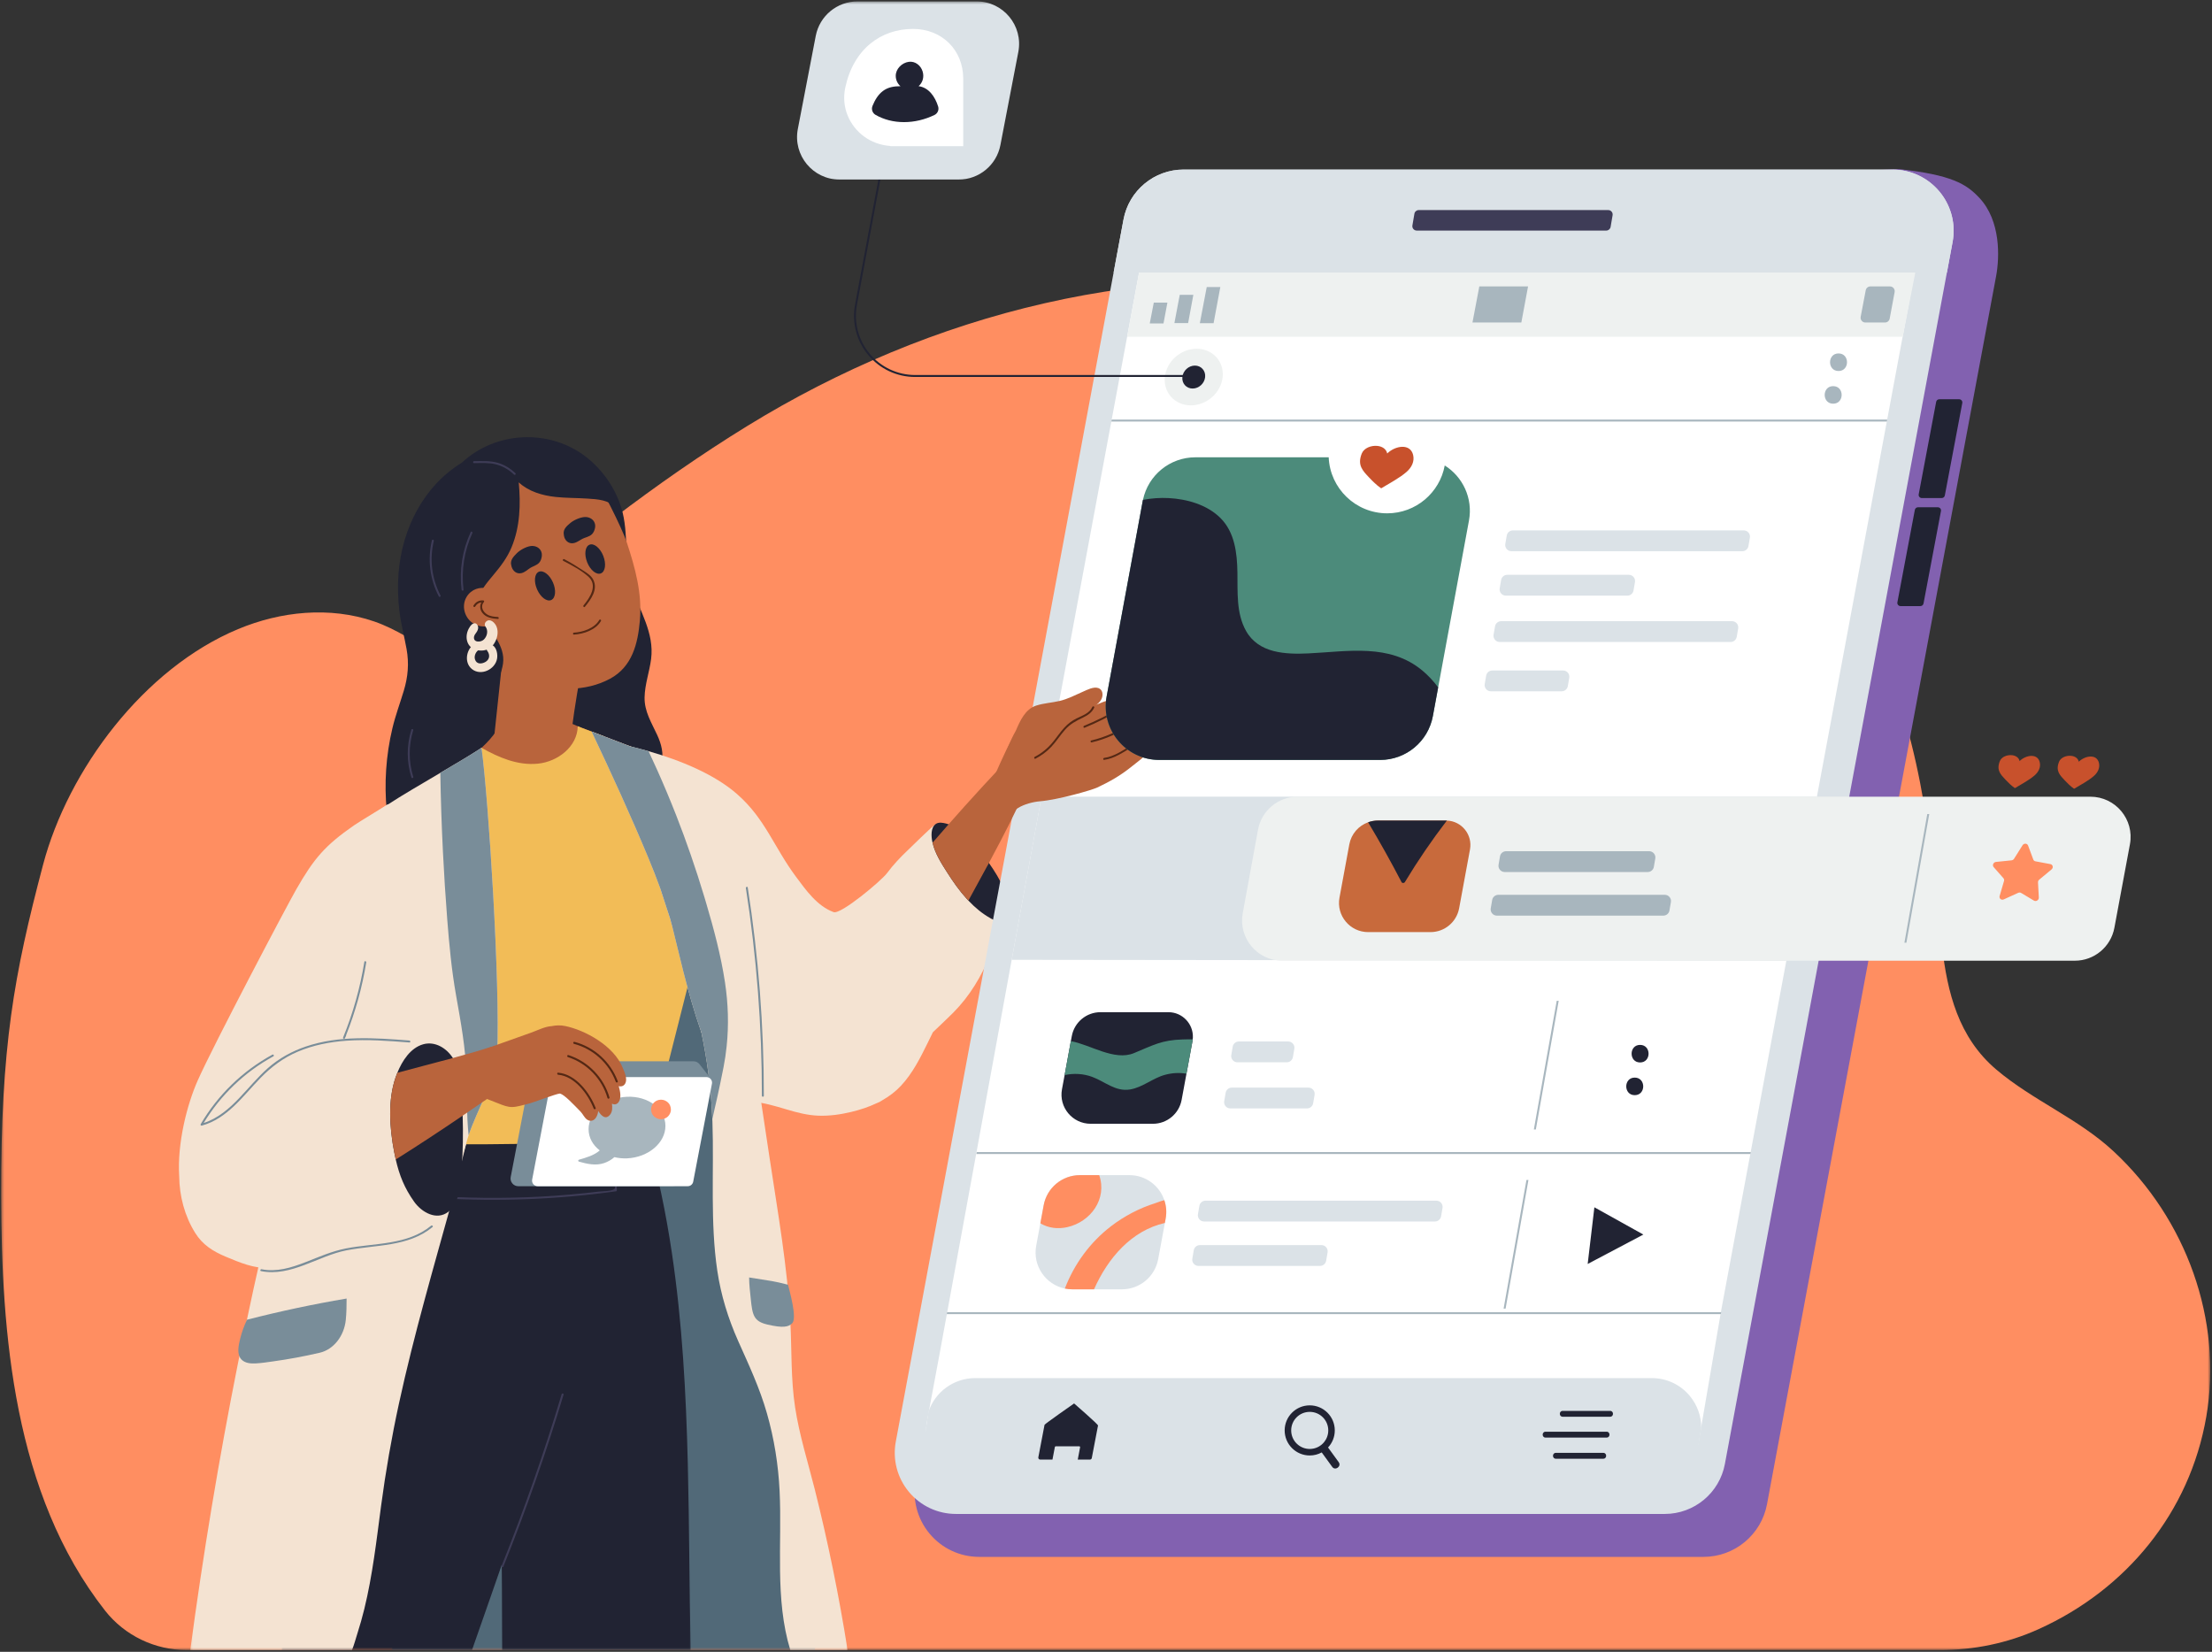<svg width="762" height="569" viewBox="0 0 762 569" fill="none" xmlns="http://www.w3.org/2000/svg">
<rect x="0" y="0" width="762" height="569" fill="#333333" stroke="none"/>
<mask id="mask0_875_2486" style="mask-type:luminance" maskUnits="userSpaceOnUse" x="0" y="96" width="762" height="473">
<path d="M0.401 96.677H761.401V568.401H0.401V96.677Z" fill="white"/>
</mask>
<g mask="url(#mask0_875_2486)">
<path d="M728.068 396.573C715.859 385.235 700.281 379.104 687.677 368.417C674.677 357.391 670.792 341.875 668.984 325.735C664.812 288.427 661.64 250.302 643.432 216.318C627.453 186.505 603.161 156.203 575.135 137.823C544.25 117.563 511.146 106.214 472.323 100.188C395.922 88.328 320.542 107.901 257.344 146.792C225.573 166.344 196.25 189.516 168 213.745C163.042 218 157.614 224.485 150.281 223.589C146.5 223.125 143.042 221.037 139.765 219.177C136.276 217.188 132.75 215.401 128.948 214.089C113.552 208.781 96.63 210.609 82.021 216.703C49.448 230.281 23.448 265.261 14.833 297.886C4.781 335.922 0.291 360.563 0.401 411.886C0.505 459.323 4.651 514.599 36.182 554.792C42.958 563.427 53.385 568.401 64.364 568.401H668.229C679.922 568.401 691.526 566.042 702.182 561.229C702.25 561.198 702.318 561.172 702.38 561.141C732.453 547.516 754.323 521.057 760.026 488.047C765.781 454.729 753.14 419.854 728.068 396.573Z" fill="#FF8E61"/>
</g>
<path d="M226.396 253.177C224.438 248.927 221.953 245.068 222.047 240.214C222.136 235.708 223.74 231.406 224.302 226.964C225.438 217.984 220.36 210.479 217.657 202.297C214.709 193.385 216.802 183.797 214.016 174.859C211.875 168 207.573 161.833 201.912 157.417C189.266 147.557 170.625 148.526 159.042 159.432C159.026 159.437 159.016 159.437 159 159.443C145.802 167.542 138.474 182.312 137.292 197.464C136.953 201.786 137.073 206.141 137.584 210.443C138.11 214.885 139.261 219.182 140.058 223.573C140.953 228.531 140.552 233.135 139.099 237.943C137.802 242.255 136.224 246.453 135.183 250.839C132.948 260.187 132.318 269.865 133.235 279.427C132.448 280.135 131.901 281.104 131.745 282.391C131.693 282.818 132.37 282.812 132.417 282.391C132.537 281.432 132.844 280.687 133.302 280.12C133.334 280.411 133.36 280.703 133.391 280.99C133.438 281.417 134.115 281.422 134.063 280.99C134.011 280.5 133.974 280.005 133.927 279.516C136.844 277.271 143.125 279.182 146.172 279.464C151.042 279.922 155.943 279.62 160.802 279.198C170.875 278.318 180.896 276.891 190.849 275.115C200.724 273.344 210.584 271.307 220.334 268.917C223.688 268.094 226.761 266.703 227.808 263.13C228.787 259.781 227.813 256.24 226.396 253.177Z" fill="#212333"/>
<mask id="mask1_875_2486" style="mask-type:luminance" maskUnits="userSpaceOnUse" x="134" y="322" width="148" height="247">
<path d="M134.823 322.213H281.265V568.401H134.823V322.213Z" fill="white"/>
</mask>
<g mask="url(#mask1_875_2486)">
<path d="M278.234 535.333C275.328 516.979 270.964 498.906 267.62 480.63C264.344 462.776 262.469 444.734 260.833 426.677C259.172 408.187 257.688 389.656 254.849 371.302C253.443 362.203 251.703 353.146 249.458 344.213C247.542 336.625 245.698 327.927 239.63 322.463C238.151 325.156 236.667 327.844 235.188 330.536C231.375 337.448 227.563 344.37 223.75 351.281C220.63 356.937 217.563 362.724 213.786 367.969C214.484 373.432 215.073 378.906 215.568 384.385C214.344 386.328 213.135 388.286 211.922 390.245C202.771 405.12 194.167 420.323 186.146 435.833C175.406 456.609 165.693 477.922 157.068 499.656C152.74 510.568 148.677 521.588 144.906 532.698C140.922 544.406 137.255 556.25 134.844 568.39C134.844 568.396 134.844 568.396 134.844 568.401H280.729C281.031 566.401 281.125 564.354 281.099 562.417C281 553.375 279.651 544.245 278.234 535.333Z" fill="#516978"/>
</g>
<mask id="mask2_875_2486" style="mask-type:luminance" maskUnits="userSpaceOnUse" x="96" y="389" width="143" height="180">
<path d="M96.938 389.984H238.281V568.401H96.938V389.984Z" fill="white"/>
</mask>
<g mask="url(#mask2_875_2486)">
<path d="M237.932 568.401H172.99C172.891 556.563 172.984 552.651 172.844 539.037C172.844 539.037 165.677 559.667 162.594 568.401H97C98.312 556.156 100.042 543.959 102.198 531.834C106.724 506.485 113.094 481.469 121.255 457.052C125.234 445.146 129.62 433.662 136.302 422.979C142.792 412.61 150.068 402.703 157.099 392.698C156.885 392.537 156.953 392.089 157.313 392.052C157.396 392.047 157.484 392.042 157.568 392.031C157.849 391.63 158.135 391.229 158.417 390.823C158.677 390.453 159.286 390.807 159.026 391.182C158.844 391.432 158.667 391.698 158.49 391.953C159.536 391.86 160.583 391.761 161.635 391.677C178.359 390.255 195.146 389.781 211.922 390.245C215.443 390.339 218.958 390.474 222.474 390.656C222.635 390.656 222.771 390.761 222.818 390.917C226.594 404.25 229.406 417.844 231.448 431.557C235.031 455.573 236.339 479.87 236.938 504.13C237.469 525.552 237.453 546.985 237.932 568.401Z" fill="#212333"/>
</g>
<path d="M239.135 293.609C238.599 292.662 238.083 291.708 237.589 290.75C236.63 288.917 232.542 279.511 231.573 276.604C230.635 273.792 229.833 270.932 229.151 268.052C228.635 265.854 228.469 263.125 226.875 261.38C226.432 260.901 225.896 260.511 225.297 260.188C223.703 259.302 221.677 258.833 220.135 258.245C217.495 257.234 214.865 256.234 212.229 255.224C211.734 255.031 211.234 254.844 210.74 254.651C209.839 254.302 208.932 253.958 208.031 253.62C207.635 253.464 207.245 253.318 206.849 253.167C205.833 252.781 204.813 252.391 203.797 252C202.651 251.568 201.505 251.136 200.365 250.698C199.927 250.526 199.474 250.344 199.021 250.151C196.354 249.031 193.516 247.667 190.719 247.328C187.599 246.948 184.302 248.505 181.385 249.406C178.052 250.427 174.714 251.453 171.375 252.484C171.49 252.323 171.599 252.172 171.708 252.011C171.958 251.636 171.354 251.281 171.099 251.656C169.63 253.839 167.844 255.802 165.88 257.604C163.891 259.443 161.703 261.125 159.474 262.708C157.135 264.375 154.75 265.943 152.469 267.495C148.552 270.156 144.557 272.703 140.49 275.12C139.448 275.75 138.406 276.359 137.354 276.958C135.385 278.099 133.401 279.203 131.396 280.281C128.281 281.958 124.641 283.297 121.922 285.609C119.422 287.734 118.833 290.74 119.151 293.88C119.901 301.25 123.005 308.375 126.24 314.948C129.807 322.177 133.766 329.188 137.234 336.469C137.75 337.547 138.255 338.636 138.755 339.724C139.109 340.49 139.464 341.255 139.813 342.026C142.495 347.953 144.979 353.969 147.26 360.052C150.198 367.88 152.776 375.823 155.068 383.854C155.385 384.969 155.63 386.208 156.792 386.724C158.307 387.401 160.547 386.943 162.156 386.912C166.615 386.849 171.083 386.787 175.547 386.719C185.417 386.568 195.292 386.427 205.161 386.276C210.099 386.203 215.031 386.13 219.969 386.063C220.573 386.047 222 386.266 222.906 385.948C223.333 385.927 223.766 385.912 224.193 385.891C224.344 385.891 224.495 385.792 224.536 385.636C227.958 372.698 231.391 359.755 234.823 346.823C235.203 345.375 235.594 343.927 235.974 342.479C237.333 337.344 238.693 332.208 240.052 327.068C240.547 325.219 241.036 323.38 241.521 321.526C241.875 320.198 242.229 318.865 242.583 317.537C243.349 314.646 244.302 311.719 244.599 308.724C245.161 303.021 241.802 298.333 239.135 293.609Z" fill="#B9643C"/>
<path d="M215.891 186.75C214.453 182.391 206.646 166.281 203.526 163.094C197.833 157.276 190.771 154.302 182.75 156.458C167.219 160.636 156.349 176.12 155.068 191.13C154.646 196.125 155.099 201.271 155.839 206.219C156.552 210.964 162.214 213.589 165.109 217.531C170.302 224.599 174.266 230.906 181.99 234.958C182.224 235.078 182.438 234.917 182.484 234.729C191.005 238.057 201.656 238.401 210.167 233.797C217.787 229.677 219.734 221.74 220.432 213.74C221.25 204.401 218.823 195.641 215.891 186.75Z" fill="#B9643C"/>
<path d="M195.151 269.328C195.083 270.234 195.021 271.141 194.964 272.047C194.927 272.594 195.104 273.214 194.542 273.51C194.38 273.594 193.557 273.458 193.307 273.448C191.036 273.323 188.771 273.203 186.505 273.083C182.276 272.859 178.052 272.635 173.828 272.411C172.896 272.365 171.969 272.318 171.042 272.266C170.292 272.229 168.75 272.484 168.328 271.797C168.172 271.547 168.49 270.255 168.526 269.948C168.568 269.536 168.615 269.13 168.656 268.719C168.786 267.484 168.917 266.25 169.047 265.021C169.495 260.807 169.943 256.599 170.391 252.391C171.401 242.844 172.417 233.302 173.432 223.755C183.104 223.443 192.74 222.521 202.297 221C198.745 236.911 196.333 253.068 195.151 269.328Z" fill="#B9643C"/>
<path d="M190.484 200.63C191.661 203.318 191.391 206.031 189.885 206.693C188.37 207.36 186.193 205.714 185.016 203.026C183.838 200.339 184.104 197.62 185.615 196.958C187.125 196.297 189.302 197.938 190.484 200.63Z" fill="#212333"/>
<path d="M207.813 191.474C208.896 194.203 208.526 196.906 206.995 197.516C205.459 198.12 203.344 196.401 202.266 193.672C201.182 190.938 201.552 188.234 203.084 187.63C204.615 187.021 206.735 188.745 207.813 191.474Z" fill="#212333"/>
<path d="M204.36 199.672C203.594 198.193 202.11 197.318 200.761 196.443C198.677 195.083 196.578 193.766 194.375 192.615C193.99 192.411 193.651 192.995 194.037 193.193C196.922 194.703 200.198 196.406 202.636 198.589C206.042 201.63 203.255 205.807 201.016 208.542C200.74 208.875 201.214 209.354 201.49 209.016C203.552 206.505 206.104 203.052 204.36 199.672Z" fill="#542814"/>
<path d="M200.083 204.886C198.62 205.38 197.599 206.505 196.635 207.656C196.359 207.985 196.833 208.464 197.109 208.136C197.989 207.084 198.922 205.985 200.26 205.531C200.666 205.391 200.495 204.745 200.083 204.886Z" fill="#B9643C"/>
<mask id="mask3_875_2486" style="mask-type:luminance" maskUnits="userSpaceOnUse" x="65" y="320" width="105" height="249">
<path d="M65.245 320.026H169.667V568.401H65.245V320.026Z" fill="white"/>
</mask>
<g mask="url(#mask3_875_2486)">
<path d="M169.036 339.979C168.688 336.677 168.182 333.396 167.641 330.12C167.167 327.328 167.208 322.713 164.438 321.141C162.026 319.771 158.542 320.281 155.885 320.312C152.74 320.354 149.599 320.427 146.453 320.521C136.505 320.828 126.568 321.437 116.661 322.312C113.677 337.312 109.901 352.161 106.021 366.969C97.083 401.062 88.812 435.286 81.922 469.865C75.417 502.526 69.958 535.396 65.547 568.401H121.255C122.021 566.516 122.552 564.432 123.13 562.641C124.021 559.875 124.797 557.078 125.495 554.26C128.344 542.609 129.693 530.672 131.266 518.812C132.844 506.953 134.891 495.193 137.427 483.505C142.604 459.651 149.479 436.219 155.979 412.703C157.604 406.828 159 400.088 160.547 394.187C160.844 393.068 161.344 392.802 161.635 391.677C162.891 386.833 164.099 381.979 165.26 377.109C168.161 364.849 170.365 352.615 169.036 339.979Z" fill="#F4E3D2"/>
</g>
<path d="M211.969 389.417C211.958 388.984 211.286 388.984 211.297 389.417C211.385 392.745 211.469 396.068 211.552 399.396C211.599 401.172 211.641 402.943 211.688 404.713C211.708 405.604 211.734 406.489 211.755 407.375C211.766 407.807 212.021 408.969 211.807 409.37C211.276 410.375 207.411 410.328 206.266 410.463C204.74 410.651 203.208 410.823 201.672 410.979C198.281 411.338 194.88 411.635 191.479 411.875C178.193 412.812 164.859 412.875 151.563 412.083C151.13 412.057 151.135 412.729 151.563 412.755C171.823 413.958 192.151 413.151 212.25 410.359C212.391 410.344 212.5 410.167 212.495 410.036C212.323 403.161 212.146 396.292 211.969 389.417Z" fill="#3E3C57"/>
<path d="M206.443 213.563C204.802 216.438 200.807 217.745 197.708 217.927C197.276 217.948 197.276 218.62 197.708 218.599C201.057 218.406 205.255 216.995 207.021 213.901C207.24 213.526 206.656 213.188 206.443 213.563Z" fill="#542814"/>
<path d="M239.135 293.609C238.599 292.661 238.083 291.708 237.589 290.75C236.63 288.917 229.026 280.62 226.302 278.094C223.75 275.719 221.359 273.203 219.12 270.536C217.802 268.958 216.536 267.318 215.328 265.646C212.568 261.802 210.474 257.635 208.031 253.62C207.635 253.463 207.245 253.318 206.849 253.167C205.833 252.781 204.813 252.39 203.797 252C202.651 251.568 201.505 251.135 200.365 250.698C199.927 250.526 199.474 250.344 199.021 250.151C198.927 257.187 192.12 262.396 185.271 263.062C178.302 263.739 171.854 260.948 165.88 257.604C163.891 259.443 161.703 261.125 159.474 262.708C164.479 286.948 159.313 312.87 145.917 333.646C144.047 336.552 142 339.359 139.812 342.026C142.495 347.953 154.479 393.505 155.635 394.015C157.156 394.693 222.615 393.203 223.036 393.182C223.193 393.182 223.339 393.083 223.38 392.932C226.807 379.995 241.036 323.38 241.521 321.526C241.875 320.198 242.229 318.864 242.583 317.536C243.349 314.646 244.302 311.719 244.599 308.724C245.161 303.021 241.802 298.333 239.135 293.609Z" fill="#F2BC57"/>
<path d="M165.88 257.604C162.323 259.937 157.094 263.042 151.682 266.224C145.057 270.13 138.167 274.146 133.802 277.015C133.766 277.036 133.729 277.057 133.698 277.083C129.802 279.635 125.656 282.021 122.13 285.073C118.833 287.917 116.62 291.51 115.318 295.646C112.927 303.224 114.599 312.594 113.922 320.463C113.188 329.109 112.531 337.776 111.917 346.437C110.688 363.661 109.594 380.89 108.203 398.099C107.25 409.87 106.146 421.646 104.766 433.375C102.797 450.109 100.261 466.76 96.771 483.239C103.323 481.823 109.875 480.406 116.422 478.995C120.724 478.062 125.13 477.323 129.354 476.083C133.828 474.76 137.198 472.375 138.906 467.896C140.401 463.953 141.386 459.76 142.563 455.703C143.823 451.417 145.068 447.135 146.328 442.844C148.797 434.39 151.271 425.927 153.74 417.469C156.188 409.094 158.641 400.719 161.037 392.333C161.162 391.917 161.287 391.495 161.432 391.068C164.162 382.755 170.922 371.385 171.281 363.099C172.344 338.557 168.266 275.021 165.88 257.604Z" fill="#F4E3D2"/>
<path d="M260.885 375.313C260.281 375.193 259.682 375.083 259.078 374.99C255.958 374.469 252.818 374.083 249.677 373.703C249.359 373.661 249.042 373.625 248.714 373.594C248.88 372.094 248.964 370.604 248.943 369.12C248.911 366.089 248.464 363.089 247.339 360.167C244.635 353.115 246.172 361.573 241.635 355.708C241.63 355.698 241.63 355.688 241.63 355.682C236.547 341.188 233.495 326.458 231.583 319.156C231.339 318.24 231.089 317.318 230.833 316.406C229.833 312.896 228.688 309.432 227.443 306C227.432 305.943 227.411 305.896 227.385 305.844C226.13 302.385 224.776 298.953 223.365 295.557C217.255 280.87 210.604 266.38 203.797 252C204.813 252.391 205.833 252.781 206.849 253.167C207.245 253.318 207.635 253.464 208.031 253.62C208.932 253.958 209.839 254.302 210.74 254.651C211.234 254.844 211.734 255.031 212.229 255.224C213.88 255.859 215.536 256.49 217.193 257.12C218.177 257.495 219.156 257.87 220.135 258.245C220.745 258.479 222.13 258.875 223.667 259.297C226.021 259.948 228.734 260.661 229.542 260.932C230.203 261.161 230.859 261.422 231.505 261.714C234.354 264.896 236.672 268.552 238.516 272.417C241.417 278.495 243.281 285.016 244.818 291.552C246.703 299.547 248.297 307.625 249.938 315.672C249.964 315.807 249.995 315.938 250.016 316.068C251.167 321.776 252.302 327.5 253.391 333.219C255.521 344.344 257.547 355.495 259.448 366.656C259.495 366.917 259.542 367.172 259.583 367.432C260.026 370.057 260.458 372.682 260.885 375.313Z" fill="#F4E3D2"/>
<path d="M155.526 330.412C155.089 327.37 154.839 324.313 154.661 321.245C154.312 314.958 154.302 308.656 153.786 302.375C153.542 299.406 153.172 296.427 152.589 293.495C151.911 290.068 150.932 286.708 149.5 283.5C149.073 282.537 148.849 282.12 147.807 281.938C147.167 281.818 146.51 281.766 145.875 281.662C144.344 281.406 142.833 281.037 141.354 280.573C138.661 279.724 136.109 278.542 133.698 277.083C133.667 277.073 133.641 277.047 133.609 277.037C131.693 278.318 123.771 283.042 121.865 284.365C111.932 291.276 108.151 295.714 102.047 306.375C98.656 312.297 73.583 359.875 68.125 372.156C64.443 380.432 61.016 393.792 61.734 405.182C61.807 412.047 63.615 418.901 67.25 424.719C69.802 428.807 73.375 431.052 77.755 432.886C82.453 434.849 87.432 436.985 92.635 436.776C96.859 436.604 100.875 435.016 104.766 433.375C105.677 432.99 106.573 432.61 107.469 432.235C112.568 430.115 117.625 428.307 123.198 428.188C125.745 428.136 128.344 428.224 130.823 427.511C133.031 426.875 134.974 425.625 136.802 424.255C138.849 422.714 140.792 421.005 143.057 419.776C144.214 419.141 145.469 418.625 146.776 418.391C147.786 418.219 148.88 418.401 149.865 418.104C151.698 417.552 150.984 416.162 150.427 414.787L146.818 405.896C146.021 403.932 145.224 401.969 144.427 400.011C145.542 399.302 146.672 398.479 147.271 397.365C148.052 395.917 147.958 394.031 148.12 392.438C148.479 388.792 148.901 385.151 149.396 381.521C150.312 374.677 151.458 367.865 152.828 361.099C153.505 357.729 154.245 354.37 155.036 351.031C155.667 348.354 156.698 345.505 157.078 342.698C157.193 341.823 157.25 340.958 157.214 340.099C157.078 336.86 155.979 333.625 155.526 330.412Z" fill="#F4E3D2"/>
<path d="M346.901 316.943C346.771 316.771 342.245 309.969 342.12 309.792C337.432 303.438 332.646 297.151 327.76 290.953C326.479 289.328 325.193 287.708 323.901 286.094C323.411 285.479 322.974 284.5 322.198 284.771C321.609 284.984 322.599 283.63 322.12 284.026C319.49 286.167 315.12 290.599 312.656 292.932C310.099 295.349 307.672 297.938 305.568 300.766C303.651 303.354 289.656 315.104 287.172 314.198C281.495 312.12 277.641 306.63 274.172 301.969C266.563 291.729 263.656 282.109 253.974 273.594C246.083 266.646 234.297 261.88 223.422 258.76C221.297 258.151 219.214 257.604 217.193 257.12C216.417 256.932 215.646 256.75 214.891 256.578C215.583 257.568 216.583 258.349 217.573 259.078C219.073 260.177 220.604 261.24 222.12 262.318C223.495 263.302 224.958 264.266 226.406 265.271C230.266 267.953 234.031 270.932 235.818 275.302C238.188 281.094 237.583 287.734 237.938 293.854C237.948 294.078 237.964 294.313 237.979 294.542C238.083 296.302 238.219 298.063 238.385 299.828C238.146 302.943 238.057 306.063 238.083 309.182C238.156 318.172 239.208 327.172 240.609 336.036C241.26 340.177 241.995 344.292 242.734 348.417C243.167 350.792 243.495 353.161 244.594 355.177C244.635 363.365 245.089 371.542 245.969 379.682C245.995 379.911 246.167 380.052 246.396 380.01C250.552 379.234 254.786 379.021 258.995 379.438C263.12 379.839 267.031 380.979 270.984 382.167C274.547 383.234 278.13 384.167 281.865 384.313C285.698 384.458 289.536 383.917 293.26 383.021C296.25 382.302 299.177 381.354 301.917 380.052C302.651 379.792 303.38 379.422 304.104 378.911C306.401 377.594 308.526 375.984 310.391 373.984C314.349 369.74 316.995 364.49 319.526 359.328C320.135 358.078 320.75 356.823 321.37 355.573C323.682 353.328 326.073 351.156 328.328 348.885C334.146 343.021 338.12 336.271 341.245 328.661C343.042 324.281 345.073 320.458 346.901 316.943Z" fill="#F4E3D2"/>
<mask id="mask4_875_2486" style="mask-type:luminance" maskUnits="userSpaceOnUse" x="227" y="305" width="66" height="264">
<path d="M227.354 305.453H292.198V568.401H227.354V305.453Z" fill="white"/>
</mask>
<g mask="url(#mask4_875_2486)">
<path d="M280.63 512.854C278.281 503.552 275.359 494.318 273.906 484.818C272.401 475.021 272.776 465.094 272.26 455.234C271.281 436.328 267.927 417.589 265.114 398.891C263.531 388.354 261.943 377.828 260.354 367.286C259.026 358.417 257.687 349.557 256.354 340.687C255.614 335.76 255.036 330.776 254.047 325.891C253.349 322.406 252.234 318.88 250.015 316.068C249.703 315.672 249.375 315.297 249.021 314.932C247.344 313.224 245.375 312.005 243.255 311.057C241.604 310.307 239.854 309.729 238.088 309.182C234.568 308.12 230.953 307.224 227.776 305.62C227.776 305.62 227.771 305.62 227.771 305.609C227.724 305.599 227.385 305.76 227.385 305.849C227.385 305.854 227.385 305.854 227.396 305.859C227.406 305.906 227.422 305.948 227.443 306.005C228.562 309.427 229.703 312.896 230.833 316.406C232.323 321.057 233.792 325.786 235.187 330.536C237.651 338.901 239.896 347.354 241.63 355.682C241.63 355.687 241.63 355.693 241.635 355.708C241.89 356.958 242.14 358.203 242.375 359.448C244.015 368.057 245.036 376.74 245.38 385.49C245.396 385.797 245.401 386.099 245.422 386.417C245.719 395.12 245.495 403.828 245.536 412.531C245.583 420.964 245.859 429.417 247.104 437.76C248.359 446.172 250.823 454.146 254.276 461.906C257.937 470.104 261.713 478.135 264.182 486.807C266.677 495.521 268.125 504.521 268.557 513.578C269.453 531.833 266.854 550.672 272.245 568.401H291.984C289.026 549.724 285.239 531.182 280.63 512.854Z" fill="#F4E3D2"/>
</g>
<path d="M159.38 384.307C159.364 383.729 159.338 383.146 159.317 382.557C159.078 376.854 159.224 370.141 156.338 365.01C156.234 364.828 156.125 364.641 156.01 364.458C153.854 361.063 149.864 358.563 145.76 359.729C141.385 360.984 138.552 365.417 136.875 369.536C136.666 370.031 136.484 370.526 136.317 371.005C133.521 378.906 134.224 388.635 135.75 396.63C135.932 397.594 136.125 398.51 136.328 399.406C137.573 404.849 139.317 409.25 142.703 414.005C145.26 417.573 150.396 420.589 154.458 417.411C158.541 414.229 158.724 407.167 159.047 402.51C159.474 396.464 159.578 390.375 159.38 384.307Z" fill="#212333"/>
<path d="M347.479 311.943C347.193 309.995 346.625 308.104 345.875 306.286C344.531 303.068 342.656 300.109 340.667 297.26C340.39 296.864 340.114 296.469 339.833 296.078C337.318 292.542 334.755 288.838 331.198 286.265C329.849 285.281 328.359 284.469 326.776 283.948C326.474 283.844 326.161 283.75 325.844 283.672C324.854 283.417 323.495 283.156 322.51 283.734C320.484 284.943 320.818 288.271 321.161 289.911C321.193 290.036 321.213 290.161 321.25 290.281C322.109 293.979 324.229 297.307 326.25 300.469C328.286 303.682 330.484 306.818 333.047 309.635C333.229 309.833 333.406 310.031 333.599 310.224C335.854 312.625 338.406 314.755 341.297 316.359C343.021 317.307 346.307 318.708 347.411 316.161C347.958 314.896 347.661 313.25 347.479 311.943Z" fill="#212333"/>
<path d="M165.88 257.604C162.323 259.937 157.094 263.042 151.682 266.224C151.833 275.318 152.135 284.406 152.588 293.495C152.969 301.193 153.458 308.885 154.057 316.573C154.739 325.328 155.552 334.042 157.078 342.698C157.094 342.807 157.114 342.927 157.135 343.042C158.745 352.114 160.417 361.094 160.672 370.328C160.87 377.234 160.708 384.193 161.432 391.068C164.161 382.755 170.922 371.385 171.281 363.099C172.344 338.557 168.265 275.021 165.88 257.604Z" fill="#798D99"/>
<path d="M249.74 338.349C248.333 329.104 245.911 320.021 243.26 311.063C243.047 310.349 242.833 309.646 242.625 308.932C241.177 304.099 239.63 299.307 237.979 294.542C236.391 289.938 234.703 285.365 232.932 280.833C230.875 275.594 228.703 270.406 226.406 265.271C225.51 263.271 224.599 261.281 223.667 259.297C223.589 259.12 223.505 258.943 223.422 258.76C221.297 258.151 219.214 257.604 217.193 257.12C215.536 256.49 213.88 255.859 212.229 255.224C211.734 255.031 211.234 254.844 210.74 254.651C209.839 254.302 208.932 253.958 208.031 253.62C207.635 253.464 207.245 253.318 206.849 253.167C205.833 252.781 204.813 252.391 203.797 252C210.604 266.38 217.255 280.87 223.365 295.557C224.776 298.953 226.13 302.385 227.385 305.844C227.411 305.896 227.432 305.943 227.443 306C228.568 309.422 229.703 312.896 230.833 316.406C231.089 317.318 231.339 318.24 231.583 319.156C233.495 326.458 236.547 341.188 241.63 355.682C241.63 355.688 241.63 355.698 241.635 355.708C241.891 356.958 242.141 358.203 242.375 359.448C244.016 368.052 245.036 376.74 245.385 385.49C246.641 380.042 247.87 374.594 248.943 369.12C249.052 368.599 249.161 368.068 249.26 367.547C249.719 365.172 250.073 362.802 250.313 360.427C251.089 353.083 250.859 345.75 249.74 338.349Z" fill="#798D99"/>
<path d="M207.412 165.693C197.927 148.208 173.948 152.042 160.271 162.031C153.323 167.109 147.052 174.057 145.24 182.536C143.432 190.984 144.964 200.146 150.313 207.057C156.531 215.083 166.281 219.458 172.297 227.682C172.511 227.974 173.063 227.818 172.927 227.417C169.484 217.203 165.719 205.578 169.354 194.901C172.849 184.641 182.667 178.885 191.5 173.693C196.417 170.797 201.297 167.812 205.443 163.859C205.938 164.547 206.396 165.276 206.813 166.042C207.026 166.432 207.62 166.088 207.412 165.693Z" fill="#B9643C"/>
<path d="M213.052 174.823C212.505 170.766 209.813 166.839 207.297 163.604C204.365 159.818 201.391 157.453 197.135 155.401C188.813 151.406 179.036 151.052 170.516 154.677C167.224 156.073 164.214 158.021 161.568 160.391C158.203 161.516 155.208 163.354 152.99 166.042C149.542 170.224 146.104 175.964 144.5 181.146C142.651 187.099 142.703 195.412 143.443 201.662C143.865 205.224 144.99 208.662 146.021 212.083C146.875 214.917 147.75 217.75 148.635 220.578C148.464 220.61 148.297 220.761 148.339 220.985C148.87 223.828 156.464 245.542 161.568 246.339C163.833 246.688 165.917 245.854 167.198 243.943C168.969 241.313 169.938 237.938 171.167 235.031C172.339 232.266 173.625 229.396 173.339 226.318C173.078 223.474 171.656 220.912 170.109 218.573C167.901 215.235 165.151 211.854 165.026 207.662C164.969 205.781 165.677 204.162 166.484 202.531C167.521 200.969 168.745 199.5 169.964 198.057C172.458 195.099 174.734 192.115 176.234 188.505C179.161 181.474 179.401 173.677 178.698 166.162C182.109 169.313 186.807 170.688 191.391 171.182C195.047 171.578 198.724 171.5 202.385 171.75C205.646 171.969 210.25 172.141 212.161 175.292C212.323 175.557 212.672 175.448 212.766 175.235C212.927 175.193 213.083 175.037 213.052 174.823Z" fill="#212333"/>
<path d="M173.011 205.214C171.917 203.25 170.078 202.828 168.058 202.776C165.396 201.974 162.354 202.943 160.75 205.589C158.568 209.182 160.453 214.057 164.386 215.406C168.203 216.724 172.375 214.693 173.537 210.802C174.078 208.974 173.943 206.891 173.011 205.214Z" fill="#B9643C"/>
<path d="M171.042 215.818C170.526 214.573 168.88 212.87 167.49 214.078C167.146 214.38 166.953 214.812 167.005 215.271C167.057 215.719 167.391 216 167.563 216.385C168.156 217.74 167.682 219.307 166.682 220.297C165.63 221.344 162.922 221.396 163.302 219.292C163.432 218.568 164.099 218.005 164.412 217.359C164.693 216.776 164.87 216.13 164.578 215.505C164.125 214.526 163.386 214.547 162.75 214.963C162.698 214.974 162.646 215 162.594 215.047C162.563 215.078 162.537 215.115 162.505 215.146C162.24 215.37 162 215.661 161.828 215.958C161.818 215.974 161.818 215.984 161.813 216C159.724 219.073 160.615 223.573 164.927 224.052C167.068 224.292 168.896 223.641 170.12 221.844C171.281 220.141 171.849 217.781 171.042 215.818Z" fill="#F4E3D2"/>
<path d="M169.714 222.266C168.641 221.573 167.375 222.208 167.583 223.542C167.667 224.083 168.073 224.417 168.271 224.896C168.807 226.193 168.37 227.349 167.208 228.026C165.99 228.74 164.135 228.927 163.609 227.088C163.313 226.057 163.781 224.833 164.557 224.141C164.917 223.818 165.667 223.651 165.745 223.073C165.813 222.609 165.266 222.198 164.755 221.911C165.016 221.713 164.839 221.208 164.469 221.323C164.286 221.38 164.109 221.458 163.938 221.536C163.818 221.536 163.719 221.599 163.651 221.687C160.656 223.333 159.703 228.135 162.552 230.458C165.641 232.974 170.552 230.635 171.224 226.922C171.5 225.417 171.125 223.177 169.714 222.266Z" fill="#F4E3D2"/>
<path d="M182.776 188.104C181.229 188.318 179.094 189.474 178 190.609C177.01 191.64 175.771 192.797 176.062 194.484C176.073 194.541 176.094 194.588 176.114 194.625C176.312 196.151 177.417 197.547 179.052 197.5C180.693 197.463 181.849 195.984 183.25 195.318C184.51 194.713 185.776 194.344 186.349 192.797C187.547 189.568 185.114 187.765 182.776 188.104Z" fill="#212333"/>
<path d="M201.422 178.099C199.864 178.182 197.635 179.146 196.443 180.182C195.37 181.114 194.031 182.156 194.177 183.87C194.177 183.927 194.193 183.974 194.213 184.01C194.271 185.552 195.25 187.031 196.885 187.14C198.521 187.239 199.807 185.875 201.255 185.333C202.568 184.844 203.859 184.583 204.568 183.094C206.047 179.984 203.781 177.974 201.422 178.099Z" fill="#212333"/>
<path d="M171.484 212.531C170.255 212.458 168.932 212.338 167.854 211.682C166.375 210.781 165.38 208.958 166.698 207.385C166.885 207.161 166.76 206.828 166.458 206.812C165.016 206.724 163.854 207.354 163.109 208.599C162.885 208.969 163.469 209.307 163.693 208.937C164.203 208.083 164.911 207.609 165.823 207.505C165.193 208.667 165.307 210.031 166.188 211.141C167.458 212.755 169.563 213.088 171.484 213.208C171.917 213.234 171.911 212.562 171.484 212.531Z" fill="#542814"/>
<path d="M193.485 480.245C187.474 500.292 180.557 520.052 172.761 539.469C172.599 539.87 173.245 540.047 173.406 539.646C181.203 520.229 188.12 500.469 194.136 480.427C194.255 480.01 193.61 479.833 193.485 480.245Z" fill="#3E3C57"/>
<path d="M148.526 422.208C140.276 429 129.057 428.115 119.161 430.052C114.297 431.005 109.823 432.984 105.229 434.781C100.396 436.667 95.328 438.245 90.104 437.214C89.682 437.13 89.5 437.776 89.922 437.859C100.255 439.901 109.542 432.62 119.344 430.703C129.385 428.74 140.63 429.573 149 422.682C149.338 422.406 148.859 421.938 148.526 422.208Z" fill="#798D99"/>
<path d="M141.036 358.427C129.135 357.51 116.807 356.599 105.307 360.51C100.557 362.125 96.13 364.552 92.354 367.87C88.781 371.021 85.771 374.724 82.495 378.161C78.974 381.865 75.073 385.26 70.166 386.839C75.995 377.208 84.286 369.271 94.177 363.87C94.557 363.667 94.219 363.083 93.838 363.292C83.594 368.88 75.036 377.182 69.13 387.245C68.979 387.5 69.229 387.818 69.51 387.74C78.286 385.349 83.687 377.552 89.713 371.344C93.453 367.49 97.656 364.349 102.625 362.25C107.927 360.005 113.64 358.896 119.364 358.49C126.588 357.984 133.833 358.542 141.036 359.104C141.463 359.135 141.463 358.464 141.036 358.427Z" fill="#798D99"/>
<path d="M126.167 331.515C126.235 331.094 125.589 330.911 125.516 331.338C124.063 340.286 121.61 349.021 118.182 357.411C118.042 357.76 118.636 358.015 118.797 357.672C118.938 357.375 119.073 357.083 119.214 356.786C119.245 356.708 119.245 356.635 119.235 356.568C122.443 348.489 124.771 340.104 126.167 331.515Z" fill="#798D99"/>
<path d="M257.588 305.724C257.521 305.297 256.875 305.479 256.942 305.906C260.64 329.573 262.484 353.51 262.458 377.463C262.458 377.896 263.13 377.896 263.13 377.463C263.156 353.448 261.297 329.453 257.588 305.724Z" fill="#798D99"/>
<path d="M204.885 395.302C203.948 394.443 202.489 394.375 201.557 395.302L201.474 395.385C200.604 396.26 200.536 397.859 201.474 398.719C202.417 399.583 203.875 399.646 204.802 398.719C204.828 398.687 204.859 398.661 204.885 398.635C205.76 397.76 205.823 396.161 204.885 395.302Z" fill="#9B4929"/>
<path d="M203.729 402.854C200.698 402.854 200.693 407.562 203.729 407.562C206.755 407.562 206.76 402.854 203.729 402.854Z" fill="#9B4929"/>
<path d="M162.146 183.287C159.276 189.516 158.182 196.344 159.01 203.156C159.062 203.583 159.734 203.589 159.682 203.156C158.87 196.469 159.906 189.75 162.724 183.625C162.906 183.234 162.323 182.896 162.146 183.287Z" fill="#3E3C57"/>
<path d="M151.75 205.11C148.729 199.307 147.916 192.677 149.437 186.318C149.536 185.891 148.89 185.714 148.791 186.136C147.229 192.672 148.067 199.485 151.166 205.448C151.37 205.834 151.948 205.49 151.75 205.11Z" fill="#3E3C57"/>
<path d="M177.557 163.01C175.844 161.37 173.833 160.13 171.547 159.448C168.87 158.646 166.052 158.838 163.292 158.854C162.859 158.854 162.859 159.526 163.292 159.526C165.802 159.51 168.385 159.323 170.838 159.953C173.219 160.557 175.312 161.792 177.083 163.484C177.396 163.781 177.87 163.307 177.557 163.01Z" fill="#3E3C57"/>
<path d="M142.37 267.63C140.734 262.349 140.729 256.823 142.349 251.537C142.479 251.125 141.828 250.948 141.703 251.359C140.047 256.75 140.052 262.422 141.719 267.807C141.849 268.219 142.495 268.042 142.37 267.63Z" fill="#3E3C57"/>
<path d="M244.99 371.714L240.937 366.547C240.458 365.958 239.729 365.578 238.891 365.578H185.786C184.516 365.578 183.427 366.474 183.187 367.724L175.927 405.464C175.615 407.094 176.865 408.609 178.526 408.609H231.63C232.901 408.609 233.99 407.708 234.229 406.464L240.911 371.714H244.99Z" fill="#798D99"/>
<path d="M236.912 408.61H185.203C184 408.61 183.094 407.511 183.318 406.328L189.776 372.573C189.948 371.672 190.74 371.021 191.662 371.021H243.37C244.573 371.021 245.479 372.115 245.255 373.302L238.797 407.057C238.625 407.958 237.833 408.61 236.912 408.61Z" fill="white"/>
<path d="M215.995 377.802C208.687 378.114 202.76 383.12 202.76 388.974C202.76 391.891 204.229 394.469 206.609 396.281C204.667 397.995 201.839 398.797 199.422 399.489C199.104 399.583 199.104 400.047 199.422 400.141C202.281 400.953 205.271 401.635 208.172 400.62C209.323 400.213 210.641 399.531 211.641 398.599C213.005 398.922 214.464 399.078 215.995 399.016C223.302 398.698 229.229 393.698 229.229 387.844C229.229 381.984 223.302 377.489 215.995 377.802Z" fill="#A8B6BE"/>
<path d="M230.135 379.797C229.479 379.193 228.672 378.812 227.76 378.812H227.646C226.786 378.812 225.88 379.188 225.271 379.797C224.687 380.38 224.25 381.339 224.286 382.177C224.328 383.042 224.609 383.948 225.271 384.552C225.927 385.156 226.739 385.542 227.646 385.542H227.76C228.62 385.542 229.526 385.161 230.135 384.552C230.719 383.969 231.161 383.016 231.12 382.177C231.083 381.307 230.797 380.401 230.135 379.797Z" fill="#FF8E61"/>
<path d="M169.812 360.823C169.755 360.646 169.567 360.521 169.385 360.573C167.468 361.177 165.573 361.75 163.687 362.297C161.104 363.052 158.547 363.766 156.01 364.458C149.536 366.219 143.198 367.813 136.875 369.536C136.666 370.031 136.484 370.526 136.317 371.005C133.521 378.906 134.224 388.635 135.75 396.63C135.932 397.594 136.125 398.51 136.328 399.406C144.114 394.526 151.776 389.458 159.38 384.307C163.208 381.708 167.021 379.099 170.833 376.479C171.489 376.026 172.146 375.573 172.802 375.12C173.578 374.37 174.359 373.625 175.161 372.901C172.963 369.063 171.182 365.031 169.812 360.823Z" fill="#B9643C"/>
<path d="M214.563 367.901C211.458 360.167 201.484 354.854 194.776 353.448C193.104 353.099 191.537 353.156 189.99 353.479C189.964 353.484 189.938 353.479 189.912 353.479C187.604 353.641 185.13 354.948 182.984 355.708C177.703 357.588 172.427 359.463 167.146 361.338C166.906 361.203 166.427 372.219 165.75 377.474C165.729 377.656 165.87 377.818 166.026 377.875C167.99 378.646 169.953 379.422 171.917 380.193C173.386 380.766 174.865 381.365 176.474 381.333C178.224 381.302 179.953 380.667 181.656 380.307C183.615 379.891 191.531 376.745 192.906 376.687C194.511 377.135 197.479 380.359 199.974 382.896C200.802 383.74 201.271 385 202.266 385.682C203.412 386.474 204.672 386.036 205.359 384.896C205.792 384.177 206.005 383.437 206.063 382.693C207.271 384.583 208.761 385.797 210.229 383.875C210.99 382.88 210.969 381.458 210.807 380.193C211.573 380.562 212.422 380.547 213.073 379.687C214.151 378.26 213.625 375.755 213.141 374.141C214.094 374.385 214.958 374.088 215.432 373.13C216.188 371.604 215.125 369.302 214.563 367.901Z" fill="#B9643C"/>
<path d="M212.812 372.458C210.344 365.807 204.776 360.719 197.916 358.891C197.479 358.771 197.291 359.453 197.729 359.568C204.338 361.333 209.75 366.229 212.13 372.646C212.286 373.068 212.969 372.885 212.812 372.458Z" fill="#542814"/>
<path d="M192.292 369.505C191.838 369.469 191.844 370.172 192.292 370.214C198.005 370.708 202.62 376.953 204.515 381.865C204.677 382.281 205.359 382.099 205.198 381.677C203.177 376.438 198.364 370.031 192.292 369.505Z" fill="#542814"/>
<path d="M195.828 363.448C195.396 363.307 195.208 363.989 195.641 364.13C202.214 366.265 207.344 371.578 209.266 378.213C209.391 378.651 210.073 378.463 209.948 378.026C207.953 371.146 202.636 365.661 195.828 363.448Z" fill="#542814"/>
<path d="M359.01 259.932C358.12 261.276 356.625 261.703 355.88 263.229C354.938 265.172 353.901 266.807 352.474 268.458C349.974 271.359 347.234 274.547 343.234 275.114C342.807 275.177 342.99 275.823 343.411 275.765C347.344 275.203 350.094 272.208 352.583 269.359C353.896 267.854 355.188 266.312 356.052 264.495C356.641 263.265 357.078 262.443 358.208 261.604C358.75 261.198 359.208 260.849 359.594 260.276C359.833 259.911 359.25 259.578 359.01 259.932Z" fill="#B9643C"/>
<path d="M586.849 536.297H337.312C330.677 536.297 324.442 533.37 320.203 528.265C315.963 523.161 314.229 516.489 315.448 509.969L394.359 86.984C396.323 76.453 405.515 68.812 416.229 68.812L654.13 58.245C672.286 60.26 677.328 63.318 681.864 68.161C689.265 76.062 688.844 88.62 687.625 95.146L608.713 518.13C606.75 528.656 597.552 536.297 586.849 536.297Z" fill="#8261B0"/>
<path d="M407.656 61.609C397.839 61.609 389.406 68.609 387.609 78.26L309.417 497.031C308.302 503.016 309.891 509.13 313.776 513.813C317.661 518.495 323.38 521.172 329.464 521.172H573.651C583.469 521.172 591.901 514.167 593.703 504.516L671.891 85.745C673.01 79.766 671.422 73.651 667.531 68.969C663.641 64.287 657.927 61.609 651.844 61.609H407.656Z" fill="#9EAEDB"/>
<path d="M668.135 66.021C664.12 61.182 658.214 58.412 651.932 58.412H407.74C397.599 58.412 388.891 65.646 387.031 75.615L385.818 82.115L385.688 82.792L380.464 110.849L351.474 266.453L313.141 472.188L313.01 472.86L308.594 496.568C307.438 502.745 309.078 509.057 313.094 513.896C317.115 518.729 323.016 521.505 329.307 521.505H573.49C583.625 521.505 592.344 514.266 594.198 504.297L600.052 472.86L600.182 472.188L613.286 401.844L613.417 401.172L632.146 300.63L632.885 296.682L633.01 296.011L637.271 273.146L667.516 110.849L672.641 83.349C672.672 83.156 672.708 82.979 672.729 82.792C672.776 82.568 672.802 82.339 672.828 82.115C673.563 76.334 671.88 70.531 668.135 66.021Z" fill="#DBE2E7"/>
<path d="M656.292 72.719C652.552 68.219 647.052 65.646 641.209 65.646H413.953C404.516 65.646 396.417 72.375 394.683 81.651L393.547 87.703L393.438 88.328L388.568 114.443L386.74 124.255L361.584 259.25L355.88 290.412L355.849 290.578L345.505 347.073L345.334 348.026L334.656 406.37L334.531 407.042L323.584 466.849L323.464 467.474L319.354 489.531C318.276 495.292 319.808 501.162 323.537 505.667C327.287 510.167 332.776 512.745 338.63 512.745H565.88C575.313 512.745 583.422 506.011 585.151 496.735L592.933 451.344L593.047 450.724L601.183 407.042L601.308 406.37L605.245 385.261L605.365 384.63L612.266 347.61L612.36 347.073L622.802 291.063L622.854 290.781L622.886 290.578L622.917 290.396L623.485 287.391L623.599 286.766L627.568 265.479L653.886 124.255L655.714 114.443L660.479 88.849C660.516 88.672 660.547 88.505 660.563 88.328C660.61 88.12 660.636 87.912 660.657 87.703C661.339 82.323 659.776 76.922 656.292 72.719Z" fill="white"/>
<path d="M402.5 348.667H379.094C374.25 348.667 370.099 352.125 369.219 356.89L369.13 357.38L368.891 358.64L366.745 370.333L366.245 373.021L365.833 375.234C364.693 381.411 369.432 387.104 375.713 387.104H397.177C402.016 387.104 406.172 383.646 407.052 378.88L408.135 373.021L408.719 369.864L410.792 358.635C410.828 358.432 410.859 358.224 410.875 358.021C410.906 357.807 410.922 357.594 410.927 357.38C411.094 352.703 407.338 348.667 402.5 348.667Z" fill="#212333"/>
<path d="M401.089 413.422C399.422 408.474 394.745 404.797 389.068 404.797H372.005C365.88 404.797 360.635 409.167 359.526 415.188L358.385 421.391L356.953 429.135C355.677 436.057 360.24 442.5 366.823 443.865C367.662 444.042 368.537 444.13 369.432 444.13H386.495C392.609 444.13 397.859 439.766 398.974 433.745L401.281 421.266L401.547 419.792C401.958 417.568 401.766 415.396 401.089 413.422Z" fill="#DBE2E7"/>
<path d="M655.458 116.016L659.797 93.865L392.39 93.844L388.276 116.016H655.458Z" fill="#EEF1F0"/>
<path d="M582.099 480.844C578.87 476.948 574.109 474.713 569.057 474.713H335.932C328.542 474.713 322.099 479.489 319.828 486.344L318.661 494.213C317.734 499.193 319.052 504.281 322.276 508.182C325.51 512.083 330.255 514.312 335.307 514.312H568.042C576.193 514.312 583.198 508.479 584.687 500.448L586.052 491.776C586.073 487.823 584.667 483.932 582.099 480.844Z" fill="#DBE2E7"/>
<path d="M566.114 425.266L546.932 435.396L549.239 415.875L566.114 425.266Z" fill="#212333"/>
<path d="M378.25 491.047L376.104 502.255C376.052 502.552 375.787 502.776 375.479 502.776H371.271L372.073 498.557C372.115 498.375 371.969 498.203 371.787 498.203H363.682C363.537 498.203 363.417 498.302 363.386 498.448L362.557 502.776H358.318C357.917 502.776 357.615 502.406 357.688 502.011L359.828 490.807C359.891 490.505 370.011 483.443 370.011 483.443C370.011 483.443 378.323 490.651 378.25 491.047Z" fill="#212333"/>
<path d="M453.979 498.474C453.135 498.886 452.182 499.12 451.182 499.12C447.651 499.12 444.792 496.261 444.792 492.729C444.792 489.198 447.651 486.344 451.182 486.344C454.708 486.344 457.568 489.198 457.568 492.729C457.568 494.255 457.031 495.662 456.141 496.755C455.563 497.474 454.823 498.063 453.979 498.474ZM461.161 503.662L457.49 498.615C458.937 497.073 459.813 495.005 459.813 492.729C459.813 487.964 455.953 484.099 451.182 484.099C446.417 484.099 442.547 487.964 442.547 492.729C442.547 497.5 446.417 501.365 451.182 501.365C452.672 501.365 454.083 500.985 455.313 500.313L458.932 505.297C459.974 506.735 462.214 505.11 461.161 503.662Z" fill="#212333"/>
<path d="M669.964 170.672L675.979 138.828C676.104 138.151 675.583 137.531 674.901 137.531H668.057C667.526 137.531 667.073 137.901 666.979 138.422L660.964 170.271C660.839 170.943 661.354 171.568 662.042 171.568H668.885C669.411 171.568 669.87 171.193 669.964 170.672Z" fill="#212333"/>
<path d="M662.625 207.886L668.635 176.042C668.766 175.365 668.245 174.74 667.557 174.74H660.713C660.187 174.74 659.729 175.12 659.635 175.636L653.62 207.479C653.495 208.156 654.016 208.781 654.698 208.781H661.547C662.073 208.781 662.526 208.406 662.625 207.886Z" fill="#212333"/>
<path d="M668.136 66.021C664.12 61.182 658.214 58.412 651.932 58.412H407.74C397.599 58.412 388.891 65.646 387.031 75.615L385.818 82.115L385.688 82.792L383.63 93.886H670.677L672.641 83.349C672.672 83.156 672.709 82.979 672.729 82.792C672.776 82.568 672.802 82.339 672.828 82.115C673.563 76.334 671.88 70.531 668.136 66.021Z" fill="#DBE2E7"/>
<path d="M396.073 111.406H400.807L402.151 104.234H397.463L396.073 111.406Z" fill="#A8B6BE"/>
<path d="M404.562 111.297H409.292L411.089 101.568H406.406L404.562 111.297Z" fill="#A8B6BE"/>
<path d="M415.698 98.88L413.328 111.323H418.063L420.38 98.88H415.698Z" fill="#A8B6BE"/>
<path d="M509.604 98.656L507.245 111.099H524.078L526.396 98.656H509.604Z" fill="#A8B6BE"/>
<path d="M652.672 100.609L650.968 109.75C650.817 110.531 650.14 111.099 649.343 111.099H642.593C641.562 111.099 640.781 110.151 640.974 109.135L642.713 99.995C642.859 99.219 643.541 98.656 644.333 98.656H651.047C652.078 98.656 652.859 99.594 652.672 100.609Z" fill="#A8B6BE"/>
<path d="M555.515 74.136L554.828 78.167C554.703 78.891 554.073 79.427 553.333 79.427H488.047C487.104 79.427 486.396 78.584 486.552 77.656L487.239 73.625C487.364 72.896 487.995 72.365 488.734 72.365H554.021C554.958 72.365 555.672 73.209 555.515 74.136Z" fill="#3E3C57"/>
<path d="M603.13 396.844L603.005 397.51H336.354L336.479 396.844H603.13Z" fill="#A8B6BE"/>
<path d="M592.922 452L592.792 452.677H326.146L326.266 452H592.922Z" fill="#A8B6BE"/>
<path d="M529.073 389.068L536.948 344.75H536.266L528.391 389.068H529.073Z" fill="#A8B6BE"/>
<path d="M518.651 450.776L526.526 406.458H525.844L517.969 450.776H518.651Z" fill="#A8B6BE"/>
<path d="M650.12 144.537L649.995 145.208H382.838L382.963 144.537H650.12Z" fill="#A8B6BE"/>
<path d="M554.677 486.005H538.313C537.016 486.005 537.01 488.021 538.313 488.021H554.677C555.974 488.021 555.974 486.005 554.677 486.005Z" fill="#212333"/>
<path d="M552.323 500.463H535.958C534.662 500.463 534.656 502.484 535.958 502.484H552.323C553.62 502.484 553.62 500.463 552.323 500.463Z" fill="#212333"/>
<path d="M553.469 493.177H532.401C531.104 493.177 531.104 495.198 532.401 495.198H553.469C554.771 495.198 554.771 493.177 553.469 493.177Z" fill="#212333"/>
<path d="M454.729 436.068H412.854C411.521 436.068 410.51 434.875 410.74 433.563L411.234 430.677C411.411 429.646 412.302 428.896 413.349 428.896H455.224C456.552 428.896 457.562 430.094 457.333 431.406L456.839 434.287C456.667 435.318 455.771 436.068 454.729 436.068Z" fill="#DBE2E7"/>
<path d="M450.245 381.818H423.833C422.505 381.818 421.495 380.62 421.724 379.307L422.219 376.427C422.391 375.396 423.286 374.646 424.328 374.646H450.74C452.073 374.646 453.078 375.844 452.854 377.151L452.359 380.037C452.182 381.063 451.286 381.818 450.245 381.818Z" fill="#DBE2E7"/>
<path d="M443.271 365.927H426.271C424.943 365.927 423.932 364.735 424.161 363.422L424.656 360.537C424.828 359.511 425.724 358.755 426.766 358.755H443.766C445.094 358.755 446.104 359.953 445.88 361.266L445.385 364.151C445.203 365.177 444.312 365.927 443.271 365.927Z" fill="#DBE2E7"/>
<path d="M494.312 420.766H414.786C413.458 420.766 412.448 419.568 412.672 418.26L413.167 415.375C413.344 414.349 414.234 413.594 415.281 413.594H494.812C496.141 413.594 497.146 414.792 496.927 416.104L496.427 418.99C496.25 420.016 495.359 420.766 494.312 420.766Z" fill="#DBE2E7"/>
<path d="M633.344 121.745C629.453 121.745 629.448 127.802 633.344 127.802C637.24 127.802 637.245 121.745 633.344 121.745Z" fill="#A8B6BE"/>
<path d="M631.5 133.01C627.604 133.01 627.599 139.062 631.5 139.062C635.391 139.062 635.401 133.01 631.5 133.01Z" fill="#A8B6BE"/>
<path d="M564.984 359.932C561.094 359.932 561.089 365.984 564.984 365.984C568.88 365.984 568.885 359.932 564.984 359.932Z" fill="#212333"/>
<path d="M563.141 371.198C559.245 371.198 559.24 377.25 563.141 377.25C567.031 377.25 567.042 371.198 563.141 371.198Z" fill="#212333"/>
<path d="M625.838 274.432L358.786 274.427L358.698 274.943L358.661 275.11L348.51 330.625L615.312 330.932L615.349 330.771H615.354L615.453 330.229L625.609 275.594L625.667 275.313L625.708 275.11L625.838 274.432Z" fill="#DBE2E7"/>
<path d="M421.187 129.885C420.635 135.271 415.734 139.635 410.234 139.635C404.734 139.635 400.724 135.271 401.271 129.885C401.823 124.505 406.724 120.135 412.224 120.135C417.724 120.135 421.739 124.505 421.187 129.885Z" fill="#EEF1F0"/>
<path d="M415.151 129.885C414.938 132.068 413.005 133.838 410.839 133.838C408.672 133.838 407.089 132.068 407.307 129.885C407.521 127.703 409.458 125.932 411.62 125.932C413.786 125.932 415.37 127.703 415.151 129.885Z" fill="#212333"/>
<path d="M413.255 129.182H315.26C309.177 129.182 303.458 126.495 299.568 121.818C295.682 117.135 294.094 111.021 295.208 105.036L309.594 27.989C309.375 27.942 309.156 27.896 308.937 27.854L294.547 104.917C293.396 111.094 295.036 117.411 299.052 122.245C303.068 127.083 308.974 129.854 315.26 129.854H413.208C413.224 129.63 413.245 129.406 413.255 129.182Z" fill="#212333"/>
<mask id="mask5_875_2486" style="mask-type:luminance" maskUnits="userSpaceOnUse" x="273" y="0" width="80" height="63">
<path d="M273.667 0.448H352.333V62.666H273.667V0.448Z" fill="white"/>
</mask>
<g mask="url(#mask5_875_2486)">
<path d="M330.25 61.854H289.213C280.021 61.854 273.104 53.479 274.838 44.448L281.015 12.354C282.344 5.469 288.37 0.484 295.39 0.484H336.427C345.62 0.484 352.536 8.865 350.797 17.891L344.62 49.984C343.292 56.875 337.265 61.854 330.25 61.854Z" fill="#DBE2E7"/>
</g>
<path d="M331.813 26.896C331.75 17.291 324.563 9.963 314.521 9.963C303.365 9.963 294.005 16.969 291.188 30.151C289.703 37.109 292.729 43.37 297.61 46.984C300.115 48.844 303.219 50.026 306.719 50.291V50.349H331.818V26.896H331.813Z" fill="white"/>
<path d="M316.448 29.682C317.781 28.505 318.448 26.615 317.823 24.594C317.172 22.495 315.229 21 313.058 21.297C310.683 21.625 308.568 23.719 308.568 26.12C308.568 27.552 309.198 28.828 310.193 29.698C308.063 29.688 305.959 29.995 304.188 31.318C302.438 32.63 301.375 34.5 300.563 36.484C300.094 37.63 300.537 38.953 301.615 39.568C304.412 41.167 307.74 42.068 311.422 42.068C315.068 42.068 318.646 41.182 321.917 39.604C323.005 39.083 323.537 37.818 323.172 36.672C322.094 33.255 319.933 30.146 316.448 29.682Z" fill="#212333"/>
<path d="M733.729 290.833L728.37 319.615C727.146 326.172 721.422 330.932 714.75 330.932H441.734C433.078 330.932 426.547 323.089 428.104 314.578L433.37 285.797C434.578 279.219 440.312 274.438 447 274.438H720.109C728.776 274.438 735.318 282.307 733.729 290.833Z" fill="#EEF1F0"/>
<path d="M498.422 282.656C498.313 282.651 498.208 282.651 498.099 282.651H474.693C473.505 282.651 472.365 282.859 471.292 283.25C468.01 284.422 465.479 287.276 464.818 290.875L461.432 309.213C460.292 315.385 465.031 321.083 471.313 321.083H492.776C497.62 321.083 501.771 317.63 502.651 312.864L506.391 292.609C507.328 287.536 503.537 282.844 498.422 282.656Z" fill="#C86A3C"/>
<path d="M700.661 310.229L696.245 307.589C695.958 307.412 695.583 307.401 695.255 307.547L690.26 309.813C689.427 310.188 688.589 309.49 688.844 308.63L690.354 303.474C690.453 303.13 690.38 302.776 690.156 302.521L686.786 298.688C686.224 298.052 686.698 296.995 687.594 296.906L692.938 296.36C693.292 296.323 693.62 296.12 693.813 295.813L696.724 291.182C697.208 290.412 698.339 290.453 698.641 291.261L700.438 296.078C700.552 296.396 700.828 296.625 701.172 296.693L706.344 297.662C707.203 297.823 707.427 298.906 706.719 299.495L702.479 303.016C702.198 303.25 702.042 303.599 702.063 303.943L702.344 309.172C702.391 310.047 701.396 310.672 700.661 310.229Z" fill="#FF8E61"/>
<path d="M567.615 300.385H518.344C517.016 300.385 516.005 299.187 516.229 297.88L516.724 294.995C516.901 293.963 517.792 293.213 518.839 293.213H568.11C569.438 293.213 570.448 294.411 570.224 295.719L569.724 298.604C569.552 299.635 568.657 300.385 567.615 300.385Z" fill="#A8B6BE"/>
<path d="M572.995 315.406H515.651C514.323 315.406 513.313 314.208 513.537 312.896L514.031 310.016C514.214 308.984 515.104 308.234 516.146 308.234H573.49C574.818 308.234 575.828 309.432 575.599 310.74L575.104 313.625C574.932 314.651 574.037 315.406 572.995 315.406Z" fill="#A8B6BE"/>
<path d="M498.099 282.651H474.693C473.505 282.651 472.364 282.859 471.292 283.25C475.338 290 479.167 296.864 482.802 303.849C483.042 304.307 483.708 304.255 483.963 303.849C488.396 296.515 493.219 289.443 498.422 282.656C498.312 282.651 498.208 282.651 498.099 282.651Z" fill="#212333"/>
<path d="M407.448 358.057C400.146 358.25 397.172 360.063 390.64 362.761C383.854 365.578 375.562 359.813 368.89 358.641L366.745 370.333C369.875 369.651 373.177 369.818 376.276 370.958C380.667 372.589 384.26 376.099 389.25 375.292C393.64 374.583 397.104 371.36 401.37 370.229C403.745 369.594 406.323 369.417 408.719 369.865L410.792 358.636C410.828 358.432 410.859 358.224 410.875 358.021C409.786 358 408.651 358.021 407.448 358.057Z" fill="#4C8B7B"/>
<path d="M378.656 404.797H372.005C365.88 404.797 360.635 409.167 359.526 415.188L358.385 421.391C361.146 423.057 364.463 423.432 367.62 422.724C375.729 420.917 381.5 412.953 378.656 404.797Z" fill="#FF8E61"/>
<path d="M401.088 413.422C399.974 413.677 398.838 414.177 398.031 414.432C392.51 416.172 387.302 418.885 382.719 422.406C375.474 427.974 370.052 435.443 366.823 443.865C367.661 444.042 368.536 444.13 369.432 444.13H376.875C381.661 433.354 389.729 423.932 401.281 421.266L401.547 419.792C401.958 417.568 401.765 415.396 401.088 413.422Z" fill="#FF8E61"/>
<path d="M656.724 324.729L664.599 280.412H663.917L656.042 324.729H656.724Z" fill="#A8B6BE"/>
<path d="M702.667 262.599C701.932 259.37 697.865 260.052 695.719 262.162C695.458 260.964 694.391 260.287 693.146 260.146C691.432 259.948 689.495 260.698 688.901 262.208C687.688 265.297 689.13 266.75 690.922 268.641C691.859 269.63 692.87 270.625 693.984 271.406C694.047 271.448 694.125 271.479 694.141 271.469C696.276 270.162 699.01 268.74 700.88 267.104C702.276 265.886 703.047 264.297 702.667 262.599Z" fill="#C8512C"/>
<path d="M723.057 262.823C722.328 259.594 718.26 260.276 716.115 262.385C715.859 261.187 714.792 260.51 713.542 260.37C711.828 260.177 709.891 260.922 709.297 262.427C708.078 265.521 709.526 266.969 711.323 268.865C712.26 269.854 713.266 270.849 714.38 271.63C714.443 271.672 714.526 271.703 714.536 271.693C716.672 270.385 719.406 268.963 721.276 267.328C722.667 266.109 723.443 264.521 723.057 262.823Z" fill="#C8512C"/>
<path d="M94.088 468.953C92.135 469.229 90.161 469.536 88.203 469.646C86.521 469.739 84.489 469.651 83.198 468.323C81.453 466.542 82.177 463.432 82.75 461.083C83.302 458.823 84.109 456.667 85.083 454.604C96.463 451.682 107.906 449.245 119.401 447.307C119.401 449.745 119.364 452.239 119.12 454.677C118.557 460.245 114.896 464.87 110.166 465.969C104.833 467.213 99.469 468.213 94.088 468.953Z" fill="#798D99"/>
<path d="M264.339 456.26C259.615 455.161 259.188 452.979 258.625 447.417C258.375 444.974 258.062 442.479 258.062 440.042C266.276 441.364 266.234 441.219 271.469 442.547C272.026 444.901 274.656 454.031 272.911 455.812C271.62 457.14 269.672 457.505 264.339 456.26Z" fill="#798D99"/>
<path d="M399.531 251.698C398.005 249.823 385.193 249.094 382.864 248.516C382.786 248.495 382.698 248.474 382.604 248.448C382.833 248.151 383.047 247.844 383.239 247.511C384.073 246.063 384.823 243.479 383.625 241.985C382.385 240.438 379.791 241.974 378.406 242.453C375.495 243.464 372.578 244.469 369.672 245.479C366.755 246.485 363.844 247.495 360.932 248.5C358.437 249.365 355.818 250.083 353.458 251.281C350.338 252.86 349.87 252.396 348.203 255.396C347.005 257.146 342.062 268.354 341.291 270.386C340.526 272.412 339.458 274.537 339.14 276.693C338.896 278.328 339.291 279.677 340.26 280.995C341.661 282.901 339.948 298.448 339.948 298.448C339.948 298.448 347.344 281.974 348.588 280.026C349.25 279.37 349.969 278.771 350.771 278.281C352.859 277.011 355.896 276.208 358.234 276.021C364.453 275.516 376.068 272.188 378.01 271.266C382.224 269.276 385.64 267.36 389.448 264.365C393.146 261.448 402.099 254.849 399.531 251.698Z" fill="#B9643C"/>
<path d="M378.422 237.036C376.734 236.411 374.474 237.646 372.963 238.307C370.344 239.463 367.849 240.786 365.042 241.448C362.38 242.078 359.562 242.208 356.958 243.052C353.177 244.276 351.448 248.198 349.911 251.755C348.094 254.901 346.536 258.875 345.151 263.271C345.568 264.088 346.443 261.802 346.698 262.719C346.864 263.948 347.031 265.172 347.193 266.401C347.239 267.594 347.099 268.734 346.776 269.828C349.312 269.25 351.838 268.078 353.177 267.203C359.297 263.198 357.958 253.021 363.448 248.614C365.812 246.708 377.401 245.417 379.51 240.651C380.068 239.406 379.911 237.588 378.422 237.036Z" fill="#B9643C"/>
<path d="M399.854 253.724C398.516 253.755 397.276 253.562 396.125 253.192C397.12 252.427 398.083 251.614 399.005 250.745C399.318 250.448 398.844 249.974 398.526 250.271C397.526 251.213 396.474 252.088 395.385 252.916C393.412 252.135 391.703 250.833 390.224 249.245C390.672 248.922 391.12 248.594 391.563 248.245C391.901 247.979 391.427 247.505 391.089 247.771C390.662 248.109 390.219 248.427 389.776 248.745C388.552 247.344 387.479 245.765 386.542 244.151C386.802 243.995 387.073 243.849 387.328 243.687C387.693 243.458 387.354 242.875 386.99 243.109C386.734 243.265 386.469 243.411 386.208 243.567C385.943 243.088 385.682 242.604 385.432 242.125C385.234 241.739 384.651 242.083 384.849 242.469C385.099 242.948 385.365 243.432 385.635 243.911C381.729 246.255 377.672 248.307 373.448 250.021C373.052 250.182 373.224 250.833 373.63 250.672C377.901 248.937 382.016 246.87 385.969 244.495C386.917 246.125 388 247.719 389.24 249.135C385.208 251.937 380.708 253.942 375.912 255.073C375.49 255.172 375.667 255.817 376.089 255.724C381 254.567 385.573 252.505 389.688 249.635C391.156 251.219 392.828 252.541 394.755 253.39C393.26 254.479 391.708 255.495 390.115 256.448C387.146 258.245 383.87 260.635 380.359 261.073C379.938 261.125 379.932 261.802 380.359 261.75C383.865 261.307 386.979 259.104 389.953 257.333C391.859 256.198 393.724 254.995 395.495 253.672C396.833 254.161 398.276 254.432 399.859 254.396C400.287 254.385 400.287 253.713 399.854 253.724Z" fill="#542814"/>
<path d="M351.281 275.359C348.396 273.286 346.333 263.083 345.458 263.578C344.865 263.901 333.25 276.541 326.776 283.948C324.958 286.031 323.078 288.182 321.25 290.281C322.109 293.979 324.229 297.307 326.25 300.469C328.286 303.682 330.484 306.818 333.047 309.635C333.229 309.833 333.406 310.031 333.599 310.224C336.063 305.76 338.464 301.364 340.667 297.26C346.052 287.224 350.271 278.927 351.443 275.765C351.51 275.609 351.401 275.453 351.281 275.359Z" fill="#B9643C"/>
<path d="M497.692 160.338C495.963 169.719 487.739 176.823 477.864 176.823C467.015 176.823 458.172 168.26 457.713 157.526H411.776C403.031 157.526 395.51 163.672 393.729 172.203C393.698 172.344 393.666 172.479 393.64 172.63L391.203 185.87L381.208 239.979C379.12 251.318 387.828 261.776 399.349 261.776H475.453C484.349 261.776 491.974 255.427 493.599 246.677L495.427 236.776L497.791 223.958L506.036 179.328C507.469 171.562 503.838 164.193 497.692 160.338Z" fill="#4C8B7B"/>
<path d="M486.813 156.776C485.87 152.614 480.636 153.489 477.875 156.208C477.542 154.661 476.167 153.791 474.558 153.609C472.349 153.359 469.854 154.323 469.089 156.265C467.526 160.245 469.386 162.109 471.698 164.547C472.906 165.823 474.203 167.104 475.636 168.104C475.719 168.161 475.823 168.203 475.844 168.187C478.589 166.505 482.11 164.677 484.521 162.573C486.313 161.005 487.308 158.958 486.813 156.776Z" fill="#C8512C"/>
<path d="M518.734 205.177H560.609C561.651 205.177 562.547 204.427 562.724 203.396L563.219 200.511C563.448 199.198 562.437 198.005 561.104 198.005H519.229C518.187 198.005 517.292 198.755 517.114 199.787L516.62 202.667C516.396 203.979 517.401 205.177 518.734 205.177Z" fill="#DBE2E7"/>
<path d="M538.469 230.958H514.073C513.032 230.958 512.141 231.708 511.959 232.74L511.464 235.625C511.24 236.932 512.25 238.13 513.578 238.13H537.974C539.016 238.13 539.907 237.38 540.089 236.349L540.584 233.464C540.808 232.156 539.797 230.958 538.469 230.958Z" fill="#DBE2E7"/>
<path d="M600.693 182.703H521.162C520.12 182.703 519.224 183.458 519.052 184.484L518.552 187.37C518.328 188.682 519.339 189.875 520.667 189.875H600.198C601.24 189.875 602.136 189.125 602.313 188.094L602.807 185.214C603.031 183.901 602.026 182.703 600.693 182.703Z" fill="#DBE2E7"/>
<path d="M596.656 213.974H517.13C516.083 213.974 515.192 214.729 515.015 215.755L514.515 218.641C514.297 219.953 515.302 221.151 516.635 221.151H596.161C597.208 221.151 598.099 220.396 598.276 219.37L598.776 216.485C598.995 215.172 597.989 213.974 596.656 213.974Z" fill="#DBE2E7"/>
<path d="M490 231C478.692 221.557 464.286 224.427 450.771 225.073C442.911 225.443 433.62 225.078 429.265 217.375C425.812 211.266 426.385 203.927 426.271 197.177C426.161 190.516 425.37 183.344 420.39 178.406C415.791 173.849 408.911 171.901 402.594 171.573C399.609 171.417 396.635 171.63 393.729 172.198C393.698 172.339 393.672 172.479 393.64 172.63L391.203 185.865L381.208 239.974C379.12 251.313 387.828 261.771 399.349 261.771H475.453C484.349 261.771 491.974 255.422 493.599 246.677L495.427 236.776C493.786 234.578 491.937 232.61 490 231Z" fill="#212333"/>
<path d="M376.307 243.505C375.297 245.713 372.922 246.458 370.896 247.453C369.271 248.25 367.885 249.302 366.656 250.635C365.198 252.219 364.016 254.021 362.646 255.672C360.911 257.781 358.864 259.453 356.443 260.719C356.062 260.917 356.328 261.536 356.719 261.333C358.755 260.265 360.599 258.922 362.172 257.239C363.88 255.417 365.208 253.286 366.854 251.417C368.641 249.385 370.677 248.333 373.062 247.182C374.703 246.385 376.151 245.463 376.937 243.755C377.114 243.359 376.489 243.114 376.307 243.505Z" fill="#542814"/>
</svg>
